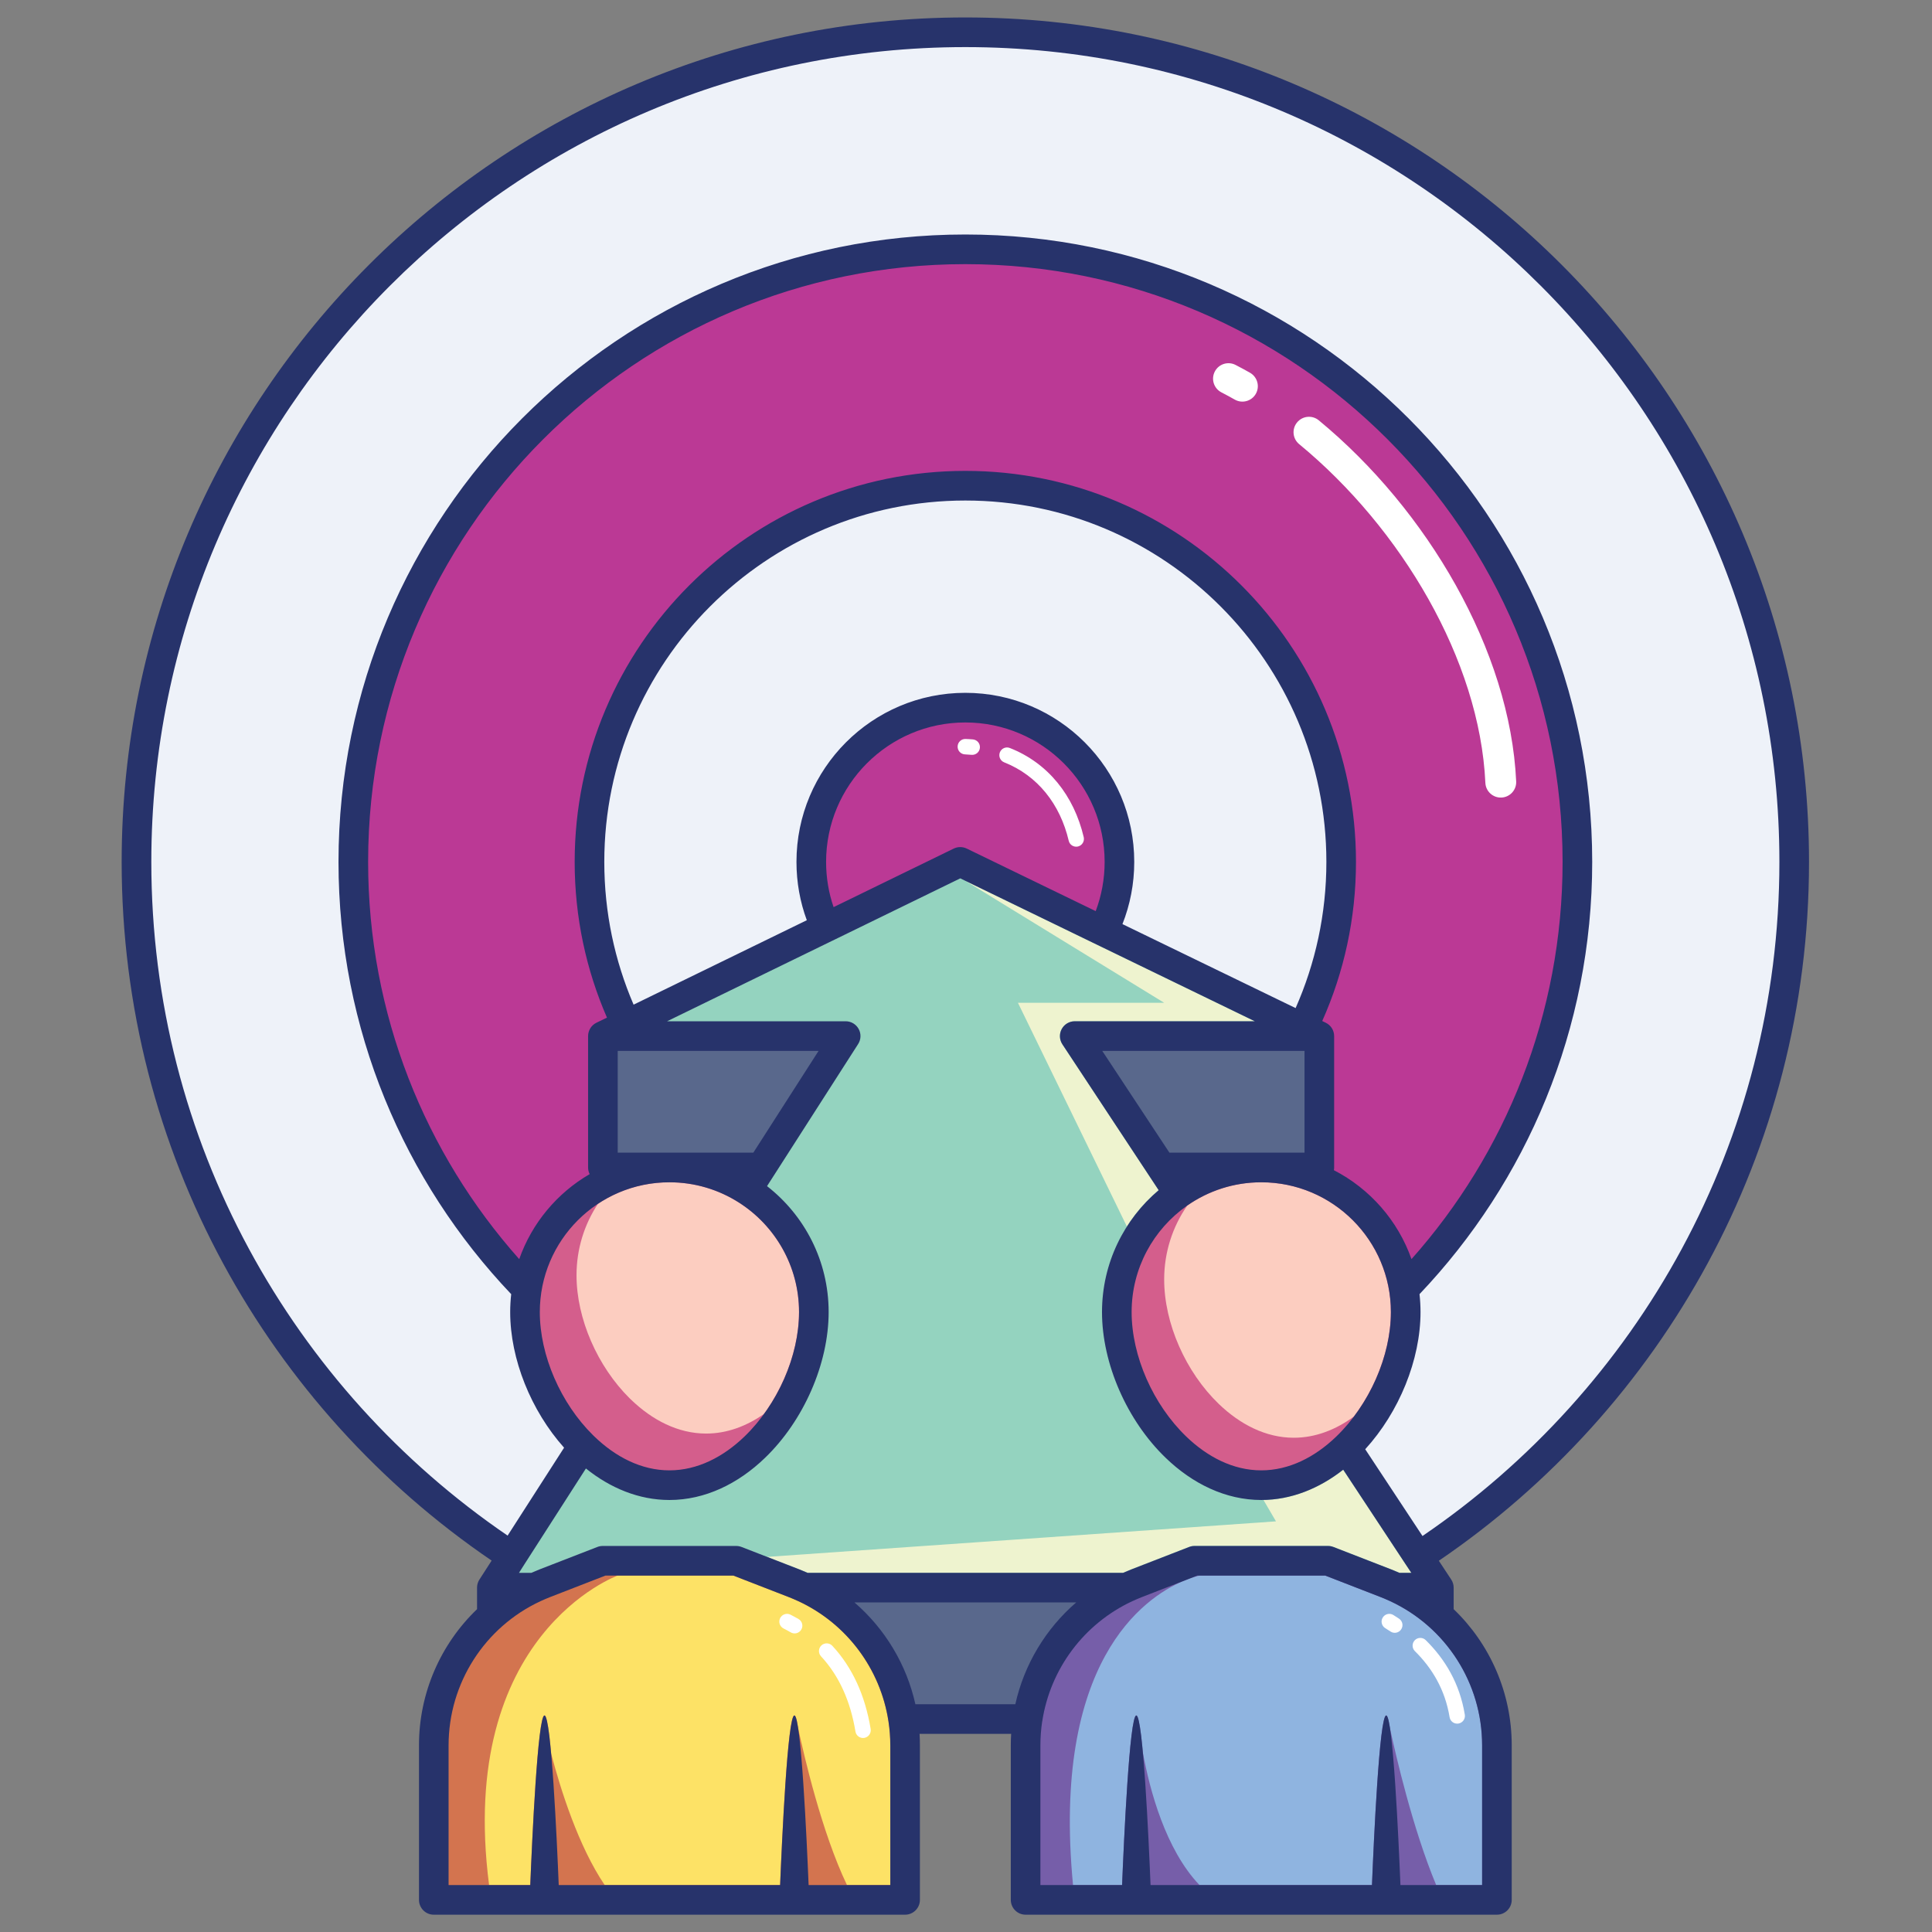 <svg xmlns="http://www.w3.org/2000/svg" xmlns:xlink="http://www.w3.org/1999/xlink" width="500" zoomAndPan="magnify" viewBox="0 0 375 375" height="500" preserveAspectRatio="xMidYMid meet" version="1.0"><rect x="0" y="0" width="375" height="375" fill="#808080" stroke="none"/><defs><g/><clipPath id="4e6a70c247"><path d="M 23.496 3.395 L 351.246 3.395 L 351.246 371.645 L 23.496 371.645 Z M 23.496 3.395 " clip-rule="nonzero"/></clipPath></defs><g fill="#5c689a" fill-opacity="1"><g transform="translate(284.203, 295.649)"><g><path d="M 1.188 -0.828 C 1.188 -1.18 1.266 -1.445 1.422 -1.625 C 1.586 -1.801 1.816 -1.891 2.109 -1.891 C 2.41 -1.891 2.645 -1.801 2.812 -1.625 C 2.988 -1.445 3.078 -1.18 3.078 -0.828 C 3.078 -0.492 2.988 -0.234 2.812 -0.047 C 2.645 0.141 2.41 0.234 2.109 0.234 C 1.848 0.234 1.629 0.148 1.453 -0.016 C 1.273 -0.18 1.188 -0.453 1.188 -0.828 Z M 1.188 -0.828 "/></g></g></g><path fill="#eef2f9" d="M 99.363 302.074 C 55.488 273.305 26.484 223.656 26.484 167.281 C 26.484 78.41 98.574 6.254 187.371 6.254 C 276.164 6.254 348.254 78.41 348.254 167.281 C 348.254 223.691 319.215 273.363 275.297 302.125 L 261.312 280.941 C 268.297 274.238 272.836 263.969 272.836 254.664 C 272.836 253.137 272.715 251.648 272.484 250.195 C 293.324 228.77 306.164 199.52 306.164 167.281 C 306.164 101.66 252.934 48.379 187.371 48.379 C 121.805 48.379 68.574 101.66 68.574 167.281 C 68.574 199.52 81.414 228.77 102.254 250.195 C 102.023 251.648 101.902 253.137 101.902 254.664 C 101.902 263.832 106.305 273.93 113.117 280.641 Z M 99.363 302.074 " fill-opacity="1" fill-rule="evenodd"/><path fill="#94d3bf" d="M 261.312 280.941 L 279.277 308.16 L 271.012 308.16 C 270.367 307.855 269.711 307.578 269.043 307.316 L 257.762 302.938 L 231.848 302.938 L 220.566 307.316 C 219.898 307.578 219.246 307.855 218.598 308.16 L 156.141 308.16 C 155.492 307.855 154.84 307.578 154.172 307.316 L 142.891 302.938 L 116.977 302.938 L 105.695 307.316 C 105.027 307.578 104.375 307.855 103.727 308.16 L 95.465 308.16 L 113.117 280.641 C 117.805 285.258 123.625 288.266 129.934 288.266 C 145.406 288.266 157.965 270.148 157.965 254.664 C 157.965 244.707 152.785 235.961 144.973 230.984 L 147.781 226.598 L 164.145 201.102 L 117.012 201.102 L 186.379 167.281 L 256.082 201.102 L 208.598 201.102 L 226.82 228.699 L 228.766 231.648 C 221.516 236.723 216.773 245.141 216.773 254.664 C 216.773 270.148 229.336 288.266 244.805 288.266 C 250.973 288.266 256.676 285.387 261.312 280.941 Z M 261.312 280.941 " fill-opacity="1" fill-rule="evenodd"/><path fill="#59688c" d="M 147.781 226.598 L 164.145 201.102 L 117.012 201.102 L 117.012 226.598 Z M 147.781 226.598 " fill-opacity="1" fill-rule="evenodd"/><path fill="#d3744f" d="M 175.289 333.656 C 175.547 335.332 175.68 337.035 175.68 338.762 L 175.68 368.754 L 84.188 368.754 L 84.188 338.762 C 84.188 328.961 88.43 319.859 95.465 313.582 C 97.898 311.41 100.68 309.57 103.727 308.16 C 104.375 307.855 105.027 307.578 105.695 307.316 L 116.977 302.938 L 142.891 302.938 L 154.172 307.316 C 154.84 307.578 155.492 307.855 156.141 308.16 C 166.438 312.93 173.594 322.551 175.289 333.656 Z M 175.289 333.656 " fill-opacity="1" fill-rule="evenodd"/><path fill="#bb3995" d="M 144.973 230.984 L 146.879 228.016 C 146.188 227.555 145.504 227.078 144.836 226.598 L 129.934 226.598 C 135.465 226.598 140.625 228.207 144.973 230.984 Z M 144.973 230.984 " fill-opacity="1" fill-rule="evenodd"/><path fill="#bb3995" d="M 102.254 250.195 C 81.414 228.77 68.574 199.52 68.574 167.281 C 68.574 101.66 121.805 48.379 187.371 48.379 C 252.934 48.379 306.164 101.66 306.164 167.281 C 306.164 199.52 293.324 228.77 272.484 250.195 C 270.352 236.824 258.762 226.598 244.805 226.598 L 256.082 226.598 L 256.082 201.102 L 252.832 199.527 C 257.625 189.801 260.32 178.855 260.32 167.281 C 260.32 126.984 227.633 94.266 187.371 94.266 C 147.105 94.266 114.418 126.984 114.418 167.281 C 114.418 178.594 116.992 189.305 121.582 198.871 L 117.012 201.102 L 117.012 226.598 L 129.934 226.598 C 115.977 226.598 104.387 236.824 102.254 250.195 Z M 102.254 250.195 " fill-opacity="1" fill-rule="evenodd"/><path fill="#bb3995" d="M 226.82 228.699 L 228.766 231.648 C 233.316 228.469 238.84 226.598 244.805 226.598 L 229.902 226.598 C 228.895 227.324 227.867 228.027 226.82 228.699 Z M 226.82 228.699 " fill-opacity="1" fill-rule="evenodd"/><path fill="#59688c" d="M 199.449 333.656 L 175.289 333.656 C 173.594 322.551 166.438 312.93 156.141 308.16 L 218.598 308.16 C 208.301 312.93 201.145 322.551 199.449 333.656 Z M 199.449 333.656 " fill-opacity="1" fill-rule="evenodd"/><path fill="#59688c" d="M 95.465 308.16 L 95.465 313.582 C 97.898 311.41 100.68 309.57 103.727 308.16 Z M 95.465 308.16 " fill-opacity="1" fill-rule="evenodd"/><path fill="#59688c" d="M 279.277 308.16 L 279.277 313.582 C 276.84 311.41 274.059 309.57 271.012 308.16 Z M 279.277 308.16 " fill-opacity="1" fill-rule="evenodd"/><path fill="#d45e8c" d="M 113.117 280.641 C 106.305 273.93 101.902 263.832 101.902 254.664 C 101.902 253.137 102.023 251.648 102.254 250.195 C 104.387 236.824 115.977 226.598 129.934 226.598 C 135.465 226.598 140.625 228.207 144.973 230.984 C 152.785 235.961 157.965 244.707 157.965 254.664 C 157.965 270.148 145.406 288.266 129.934 288.266 C 123.625 288.266 117.805 285.258 113.117 280.641 Z M 113.117 280.641 " fill-opacity="1" fill-rule="evenodd"/><path fill="#765ea9" d="M 279.277 313.582 C 286.312 319.859 290.551 328.961 290.551 338.762 L 290.551 368.754 L 199.062 368.754 L 199.062 338.762 C 199.062 337.035 199.191 335.332 199.449 333.656 C 201.145 322.551 208.301 312.93 218.598 308.16 C 219.246 307.855 219.898 307.578 220.566 307.316 L 231.848 302.938 L 257.762 302.938 L 269.043 307.316 C 269.711 307.578 270.367 307.855 271.012 308.16 C 274.059 309.57 276.84 311.41 279.277 313.582 Z M 279.277 313.582 " fill-opacity="1" fill-rule="evenodd"/><path fill="#d45e8c" d="M 272.484 250.195 C 272.715 251.648 272.836 253.137 272.836 254.664 C 272.836 263.969 268.297 274.238 261.312 280.941 C 256.676 285.387 250.973 288.266 244.805 288.266 C 229.336 288.266 216.773 270.148 216.773 254.664 C 216.773 245.141 221.516 236.723 228.766 231.648 C 233.316 228.469 238.84 226.598 244.805 226.598 C 258.762 226.598 270.352 236.824 272.484 250.195 Z M 272.484 250.195 " fill-opacity="1" fill-rule="evenodd"/><path fill="#bb3995" d="M 160.285 180.004 L 186.379 167.281 L 214.094 180.73 C 216.133 176.691 217.277 172.117 217.277 167.281 C 217.277 150.762 203.875 137.348 187.371 137.348 C 170.863 137.348 157.461 150.762 157.461 167.281 C 157.461 171.828 158.477 176.145 160.285 180.004 Z M 160.285 180.004 " fill-opacity="1" fill-rule="evenodd"/><path fill="#eef2f9" d="M 146.879 228.016 L 147.781 226.598 L 144.836 226.598 C 145.504 227.078 146.188 227.555 146.879 228.016 Z M 146.879 228.016 " fill-opacity="1" fill-rule="evenodd"/><path fill="#eef2f9" d="M 121.582 198.871 L 160.285 180.004 C 158.477 176.145 157.461 171.828 157.461 167.281 C 157.461 150.762 170.863 137.348 187.371 137.348 C 203.875 137.348 217.277 150.762 217.277 167.281 C 217.277 172.117 216.133 176.691 214.094 180.73 L 252.832 199.527 C 257.625 189.801 260.32 178.855 260.32 167.281 C 260.32 126.984 227.633 94.266 187.371 94.266 C 147.105 94.266 114.418 126.984 114.418 167.281 C 114.418 178.594 116.992 189.305 121.582 198.871 Z M 121.582 198.871 " fill-opacity="1" fill-rule="evenodd"/><path fill="#eef2f9" d="M 225.434 226.598 L 226.82 228.699 C 227.867 228.027 228.895 227.324 229.902 226.598 Z M 225.434 226.598 " fill-opacity="1" fill-rule="evenodd"/><path fill="#59688c" d="M 256.082 201.102 L 208.598 201.102 L 225.434 226.598 L 256.082 226.598 Z M 256.082 201.102 " fill-opacity="1" fill-rule="evenodd"/><path fill="#fde266" d="M 94.93 365.879 C 88.637 317.141 119.887 305.816 119.887 305.816 L 142.352 305.816 L 153.137 310 C 153.734 310.238 154.32 310.48 154.898 310.75 C 154.918 310.762 154.945 310.777 154.969 310.785 C 164.359 315.148 170.887 323.934 172.445 334.059 C 172.445 334.082 172.453 334.109 172.453 334.133 C 172.684 335.648 172.805 337.195 172.805 338.762 L 172.805 365.879 L 164.391 365.879 C 159.473 355.57 156.055 340.746 154.926 335.453 C 154.688 333.895 154.438 332.965 154.184 332.965 C 152.871 332.965 151.766 357.375 151.418 365.879 L 117.367 365.879 C 112.301 358.406 108.836 347.438 106.977 340.375 C 106.586 336.035 106.148 332.965 105.68 332.965 C 104.375 332.965 103.266 357.375 102.922 365.879 Z M 94.93 365.879 " fill-opacity="1" fill-rule="evenodd"/><path fill="#fccdc0" d="M 148.285 274.449 C 144.914 276.809 141.105 278.254 137.062 278.254 C 131.609 278.254 126.59 275.629 122.504 271.688 C 122.43 271.621 122.367 271.559 122.301 271.492 C 122.273 271.465 122.25 271.441 122.223 271.422 C 115.973 265.234 111.902 255.965 111.902 247.527 C 111.902 242.398 113.434 237.629 116.07 233.645 C 120.047 231.016 124.809 229.473 129.934 229.473 C 134.891 229.473 139.52 230.922 143.422 233.402 C 143.43 233.41 143.43 233.41 143.434 233.414 C 150.441 237.883 155.09 245.738 155.09 254.664 C 155.09 261.387 152.504 268.652 148.285 274.449 Z M 148.285 274.449 " fill-opacity="1" fill-rule="evenodd"/><path fill="#fccdc0" d="M 262.793 274.938 C 259.32 277.492 255.355 279.066 251.121 279.066 C 245.668 279.066 240.652 276.441 236.562 272.5 C 230.152 266.32 225.965 256.898 225.965 248.332 C 225.965 243.004 227.625 238.047 230.461 233.977 C 234.531 231.145 239.473 229.473 244.805 229.473 C 258.688 229.473 269.965 240.758 269.965 254.664 C 269.965 261.582 267.227 269.062 262.793 274.938 Z M 262.793 274.938 " fill-opacity="1" fill-rule="evenodd"/><path fill="#8fb4e0" d="M 208.273 365.879 C 204.113 322.523 222.02 310.152 229.609 306.895 L 231.102 306.312 C 232.203 305.93 232.855 305.816 232.855 305.816 L 257.223 305.816 L 268.008 310 C 268.605 310.238 269.195 310.48 269.77 310.75 C 269.789 310.762 269.82 310.777 269.84 310.785 C 280.664 315.812 287.676 326.703 287.676 338.762 L 287.676 365.879 L 278.758 365.879 C 274.195 354.926 270.91 340.668 269.797 335.461 C 269.562 333.902 269.309 332.965 269.059 332.965 C 267.742 332.965 266.637 357.375 266.293 365.879 L 232.812 365.879 C 226.23 358.973 223.168 347.465 221.832 340.18 C 221.445 335.945 221.012 332.965 220.555 332.965 C 219.246 332.965 218.141 357.375 217.793 365.879 Z M 208.273 365.879 " fill-opacity="1" fill-rule="evenodd"/><path fill="#eef3cf" d="M 148.902 302.191 L 247.664 295.293 L 245.238 291.141 C 250.871 291.035 256.168 288.832 260.715 285.266 L 272.887 303.699 C 272.895 303.707 273.93 305.273 273.93 305.273 L 271.629 305.281 C 271.121 305.051 270.609 304.844 270.086 304.641 L 258.805 300.254 C 258.473 300.125 258.121 300.062 257.762 300.062 L 231.848 300.062 C 231.492 300.062 231.137 300.125 230.809 300.254 L 219.527 304.641 C 219.008 304.844 218.492 305.051 217.98 305.281 L 156.758 305.281 C 156.246 305.051 155.73 304.844 155.215 304.641 Z M 148.902 302.191 " fill-opacity="1" fill-rule="evenodd"/><path fill="#eef3cf" d="M 218.727 238.062 L 197.582 194.641 L 225.965 194.641 L 187.371 170.965 L 212.801 183.301 C 212.828 183.312 212.859 183.328 212.887 183.344 L 243.562 198.223 L 208.598 198.223 C 207.539 198.223 206.57 198.805 206.066 199.734 C 205.562 200.668 205.613 201.797 206.203 202.684 L 224.406 230.258 C 224.418 230.281 224.426 230.293 224.441 230.316 L 224.895 231.008 C 222.5 233.027 220.418 235.41 218.727 238.062 Z M 218.727 238.062 " fill-opacity="1" fill-rule="evenodd"/><path fill="#ffffff" d="M 159.359 321.488 C 158.797 320.883 158.836 319.934 159.438 319.371 C 160.051 318.812 160.996 318.848 161.559 319.453 C 165.469 323.672 167.918 329.082 168.996 335.598 C 169.125 336.418 168.57 337.188 167.758 337.324 C 166.949 337.461 166.172 336.906 166.043 336.086 C 165.07 330.203 162.887 325.297 159.359 321.488 Z M 152.086 316.086 C 151.348 315.711 151.051 314.812 151.426 314.07 C 151.801 313.336 152.699 313.035 153.438 313.41 C 153.969 313.684 154.488 313.957 154.988 314.25 C 155.703 314.66 155.953 315.582 155.535 316.293 C 155.125 317.012 154.207 317.258 153.496 316.848 C 153.035 316.582 152.57 316.328 152.086 316.086 Z M 152.086 316.086 " fill-opacity="1" fill-rule="evenodd"/><path fill="#ffffff" d="M 274.625 320.48 C 274.043 319.906 274.039 318.953 274.613 318.363 C 275.195 317.777 276.145 317.77 276.73 318.344 C 280.469 322.027 283.328 326.738 284.32 332.82 C 284.457 333.633 283.902 334.402 283.086 334.539 C 282.273 334.676 281.496 334.125 281.367 333.305 C 280.484 327.918 277.938 323.746 274.625 320.48 Z M 268.871 316.02 C 268.176 315.59 267.949 314.66 268.391 313.965 C 268.82 313.258 269.746 313.035 270.453 313.473 C 270.816 313.703 271.184 313.934 271.551 314.18 C 272.242 314.641 272.43 315.566 271.969 316.258 C 271.516 316.949 270.582 317.137 269.898 316.676 C 269.562 316.453 269.215 316.234 268.871 316.02 Z M 268.871 316.02 " fill-opacity="1" fill-rule="evenodd"/><path fill="#ffffff" d="M 252.172 86.211 C 250.891 85.16 250.707 83.27 251.762 81.992 C 252.812 80.715 254.699 80.531 255.973 81.582 C 277.004 98.918 293.121 126.293 294.289 151.676 C 294.367 153.328 293.086 154.73 291.434 154.805 C 289.789 154.883 288.379 153.602 288.309 151.949 C 287.211 128.113 271.926 102.484 252.172 86.211 Z M 237.082 76.16 C 235.609 75.406 235.027 73.598 235.789 72.125 C 236.543 70.656 238.344 70.074 239.82 70.832 C 240.762 71.316 241.695 71.82 242.621 72.348 C 244.059 73.164 244.57 74.992 243.758 76.434 C 242.945 77.871 241.113 78.379 239.676 77.566 C 238.812 77.078 237.949 76.609 237.082 76.16 Z M 237.082 76.16 " fill-opacity="1" fill-rule="evenodd"/><path fill="#ffffff" d="M 194.914 147.969 C 194.145 147.668 193.773 146.797 194.074 146.027 C 194.375 145.258 195.246 144.879 196.016 145.188 C 203.438 148.113 208.453 154.422 210.352 162.5 C 210.535 163.305 210.039 164.109 209.234 164.305 C 208.43 164.492 207.625 163.996 207.438 163.191 C 205.773 156.105 201.418 150.547 194.914 147.969 Z M 187.312 146.426 C 186.484 146.395 185.84 145.699 185.875 144.871 C 185.902 144.043 186.602 143.395 187.426 143.434 C 187.91 143.445 188.375 143.484 188.844 143.52 C 189.668 143.598 190.273 144.324 190.199 145.145 C 190.129 145.973 189.402 146.582 188.578 146.512 C 188.16 146.469 187.734 146.445 187.312 146.426 Z M 187.312 146.426 " fill-opacity="1" fill-rule="evenodd"/><g clip-path="url(#4e6a70c247)"><path fill="#27336b" d="M 95.426 302.91 C 52.102 273.406 23.613 223.652 23.613 167.293 C 23.613 76.832 96.992 3.387 187.371 3.387 C 277.75 3.387 351.129 76.832 351.129 167.293 C 351.129 223.672 322.629 273.438 279.277 302.941 L 281.676 306.578 C 281.988 307.047 282.156 307.598 282.156 308.164 L 282.156 312.34 C 289.215 319.105 293.426 328.59 293.426 338.777 L 293.426 368.762 C 293.426 370.348 292.145 371.641 290.559 371.641 L 199.062 371.641 C 197.477 371.641 196.195 370.348 196.195 368.762 L 196.195 338.777 C 196.195 338.031 196.215 337.285 196.262 336.543 L 178.488 336.543 C 178.535 337.285 178.555 338.031 178.555 338.777 L 178.555 368.762 C 178.555 370.348 177.273 371.641 175.676 371.641 L 84.191 371.641 C 82.605 371.641 81.324 370.348 81.324 368.762 L 81.324 338.777 C 81.324 328.59 85.535 319.105 92.594 312.34 L 92.594 308.164 C 92.594 307.605 92.75 307.066 93.047 306.605 Z M 276.105 298.137 C 317.91 269.672 345.379 221.664 345.379 167.293 C 345.379 80.008 274.574 9.141 187.371 9.141 C 100.164 9.141 29.371 80.008 29.371 167.293 C 29.371 221.613 56.793 269.586 98.527 298.059 L 109.488 280.996 C 103.074 273.82 99.027 263.812 99.027 254.668 C 99.027 253.488 99.098 252.332 99.223 251.195 C 78.453 229.348 65.703 199.805 65.703 167.293 C 65.703 100.082 120.219 45.516 187.371 45.516 C 254.531 45.516 309.047 100.082 309.047 167.293 C 309.047 199.805 296.297 229.348 275.527 251.195 C 275.652 252.332 275.723 253.488 275.723 254.668 C 275.723 263.938 271.559 274.102 264.988 281.297 Z M 271.637 305.293 L 273.941 305.293 C 273.941 305.293 272.902 303.715 272.891 303.715 L 260.719 285.266 C 256.059 288.922 250.602 291.148 244.816 291.148 C 237.891 291.148 231.457 287.984 226.266 282.973 C 218.758 275.75 213.898 264.695 213.898 254.668 C 213.898 245.18 218.18 236.691 224.898 231.016 L 224.445 230.328 C 224.438 230.309 224.418 230.289 224.406 230.27 L 206.203 202.695 C 205.625 201.805 205.574 200.676 206.074 199.746 C 206.574 198.816 207.543 198.227 208.602 198.227 L 243.562 198.227 L 212.891 183.348 C 212.859 183.34 212.832 183.32 212.801 183.309 L 186.391 170.488 L 161.586 182.582 C 161.566 182.594 161.535 182.602 161.516 182.613 L 129.484 198.227 L 164.152 198.227 C 165.199 198.227 166.168 198.805 166.668 199.727 C 167.176 200.648 167.129 201.777 166.559 202.656 C 166.559 202.656 150.207 228.172 150.195 228.18 L 149.324 229.535 C 149.305 229.562 149.285 229.594 149.266 229.621 L 148.883 230.23 C 156.16 235.895 160.84 244.738 160.84 254.668 C 160.84 264.695 155.992 275.75 148.484 282.973 C 143.293 287.984 136.859 291.148 129.934 291.148 C 124.02 291.148 118.457 288.836 113.727 285.031 C 113.727 285.031 101.781 303.645 101.77 303.656 L 100.73 305.293 L 103.113 305.293 C 103.621 305.066 104.129 304.852 104.66 304.645 L 115.941 300.266 C 116.273 300.137 116.625 300.07 116.98 300.07 L 142.891 300.07 C 143.254 300.07 143.605 300.137 143.938 300.266 L 155.219 304.645 C 155.738 304.852 156.258 305.066 156.758 305.293 L 217.984 305.293 C 218.492 305.066 219.012 304.852 219.531 304.645 L 230.812 300.266 C 231.145 300.137 231.496 300.07 231.852 300.07 L 257.77 300.07 C 258.125 300.07 258.477 300.137 258.809 300.266 L 270.09 304.645 C 270.609 304.852 271.129 305.066 271.637 305.293 Z M 245.453 365.887 C 248.684 365.887 257.535 365.887 266.301 365.887 C 266.645 357.379 267.75 332.973 269.062 332.973 C 270.375 332.973 271.48 357.379 271.824 365.887 C 280.414 365.887 287.68 365.887 287.68 365.887 L 287.68 338.777 C 287.68 326.711 280.668 315.82 269.848 310.793 C 269.828 310.781 269.797 310.773 269.777 310.762 C 269.199 310.496 268.613 310.242 268.016 310.008 L 257.234 305.82 L 232.387 305.82 L 221.605 310.008 C 221.008 310.242 220.422 310.496 219.844 310.762 C 219.824 310.773 219.793 310.781 219.773 310.793 C 210.383 315.164 203.863 323.938 202.305 334.07 C 202.293 334.09 202.293 334.121 202.285 334.141 C 202.059 335.66 201.941 337.207 201.941 338.777 L 201.941 365.887 L 217.797 365.887 C 218.141 357.379 219.246 332.973 220.559 332.973 C 221.871 332.973 222.977 357.379 223.32 365.887 Z M 177.676 330.789 L 197.074 330.789 C 198.789 323.074 202.961 316.152 208.887 311.035 L 165.855 311.035 C 171.781 316.152 175.961 323.074 177.676 330.789 Z M 130.582 365.887 C 133.812 365.887 142.656 365.887 151.422 365.887 C 151.773 357.379 152.879 332.973 154.191 332.973 C 155.496 332.973 156.602 357.379 156.953 365.887 C 165.543 365.887 172.809 365.887 172.809 365.887 L 172.809 338.777 C 172.809 337.207 172.691 335.66 172.457 334.141 C 172.457 334.121 172.457 334.09 172.445 334.07 C 170.891 323.938 164.367 315.164 154.977 310.793 C 154.945 310.781 154.926 310.773 154.898 310.762 C 154.32 310.496 153.73 310.242 153.133 310.008 L 142.352 305.82 L 117.516 305.82 L 106.734 310.008 C 106.137 310.242 105.551 310.496 104.973 310.762 C 104.953 310.773 104.922 310.781 104.902 310.793 C 94.082 315.82 87.07 326.711 87.07 338.777 L 87.07 365.887 L 102.926 365.887 C 103.27 357.379 104.375 332.973 105.688 332.973 C 107 332.973 108.105 357.379 108.449 365.887 Z M 100.781 244.395 C 103.238 237.406 108.137 231.562 114.453 227.898 C 114.258 227.504 114.148 227.074 114.148 226.613 L 114.148 201.109 C 114.148 200 114.777 199 115.754 198.52 L 117.812 197.52 C 113.777 188.258 111.543 178.035 111.543 167.293 C 111.543 125.41 145.523 91.398 187.371 91.398 C 229.227 91.398 263.195 125.41 263.195 167.293 C 263.195 178.289 260.855 188.738 256.645 198.18 L 257.34 198.52 C 258.32 198.992 258.957 199.992 258.957 201.109 L 258.957 226.613 C 258.957 226.789 258.945 226.965 258.906 227.133 C 265.891 230.73 271.336 236.906 273.969 244.395 C 292.215 223.887 303.297 196.875 303.297 167.293 C 303.297 103.258 251.348 51.27 187.371 51.27 C 123.395 51.27 71.453 103.258 71.453 167.293 C 71.453 196.875 82.539 223.887 100.781 244.395 Z M 129.934 229.484 C 116.047 229.484 104.777 240.766 104.777 254.668 C 104.777 263.105 108.84 272.379 115.098 278.562 C 115.129 278.582 115.148 278.613 115.176 278.633 C 115.246 278.699 115.312 278.77 115.383 278.836 C 119.465 282.777 124.48 285.395 129.934 285.395 C 135.391 285.395 140.402 282.777 144.496 278.836 C 150.91 272.652 155.094 263.234 155.094 254.668 C 155.094 245.746 150.441 237.895 143.438 233.426 C 143.438 233.414 143.43 233.414 143.418 233.414 C 139.523 230.926 134.898 229.484 129.934 229.484 Z M 259.367 278.836 C 265.781 272.652 269.973 263.234 269.973 254.668 C 269.973 240.766 258.691 229.484 244.816 229.484 C 239.477 229.484 234.523 231.152 230.449 233.996 C 230.43 234.004 230.41 234.023 230.391 234.035 C 223.898 238.59 219.648 246.141 219.648 254.668 C 219.648 263.234 223.84 272.652 230.254 278.836 C 234.348 282.777 239.352 285.395 244.816 285.395 C 250.223 285.395 255.207 282.816 259.281 278.918 C 259.309 278.887 259.34 278.855 259.367 278.836 Z M 217.867 179.367 L 251.477 195.668 C 255.312 186.996 257.449 177.387 257.449 167.293 C 257.449 128.586 226.051 97.152 187.371 97.152 C 148.699 97.152 117.293 128.586 117.293 167.293 C 117.293 177.133 119.32 186.496 122.98 195.004 L 156.602 178.613 C 155.297 175.086 154.594 171.273 154.594 167.293 C 154.594 149.18 169.281 134.477 187.371 134.477 C 205.469 134.477 220.156 149.18 220.156 167.293 C 220.156 171.555 219.344 175.633 217.867 179.367 Z M 253.207 203.98 L 213.949 203.98 L 226.984 223.73 L 253.207 223.73 Z M 161.801 176.074 L 185.129 164.703 C 185.922 164.324 186.84 164.324 187.633 164.703 L 212.676 176.848 C 213.793 173.879 214.41 170.656 214.41 167.293 C 214.41 152.355 202.293 140.23 187.371 140.23 C 172.457 140.23 160.344 152.355 160.344 167.293 C 160.344 170.371 160.852 173.32 161.801 176.074 Z M 146.219 223.73 L 158.883 203.98 L 119.898 203.98 L 119.898 223.73 Z M 146.219 223.73 " fill-opacity="1" fill-rule="evenodd"/></g></svg>